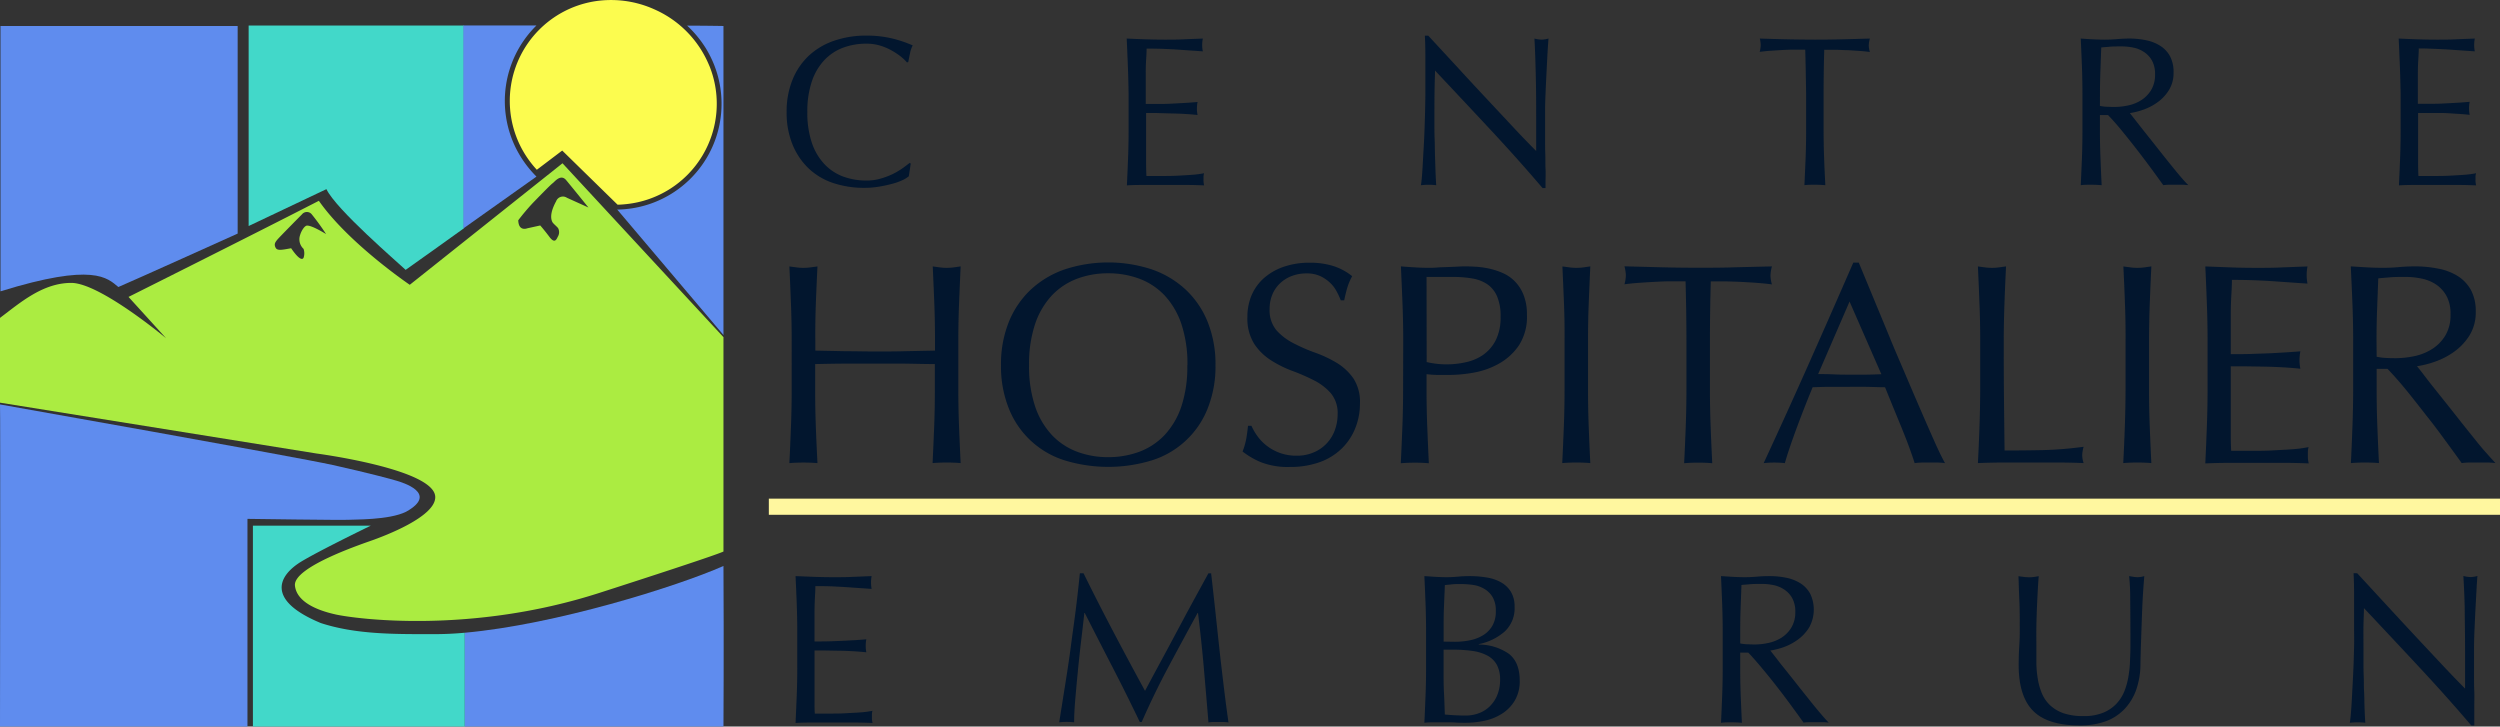 <svg xmlns="http://www.w3.org/2000/svg" viewBox="0 0 619.38 180">
  <rect x="0" y="0" width="619.38" height="180" fill="#333333" stroke="none"/>
  <defs>
    <style>
      .cls-1 {
        fill: #fcfc4f;
      }

      .cls-2 {
        fill: #42d8c9;
      }

      .cls-3 {
        fill: #abec41;
      }

      .cls-4 {
        fill: #5f8cee;
      }

      .cls-5 {
        fill: #fff79f;
      }

      .cls-6 {
        fill: #02162e;
      }
    </style>
  </defs>
  <title>CHE_logo2</title>
  <g id="Calque_2" data-name="Calque 2">
    <g id="Calque_9" data-name="Calque 9">
      <line class="cls-1" x1="189.91" y1="124.03" x2="618.17" y2="124.03"/>
      <g>
        <path class="cls-2" d="M61.6,56V6.32h53.32V56.57s-13.36,9.58-14.42,10.29c-2-1.89-17.26-15-19.63-20Z"/>
        <path class="cls-2" d="M115.16,180H62.66V130.23H91.87S77,137.44,73.78,139.69c-5.44,3.78-6.86,9.46,5.67,14.66,8.63,2.84,18.33,2.76,27.2,2.76a84.7,84.7,0,0,0,8.51-.35Z"/>
      </g>
      <path class="cls-1" d="M175.73,16.29a26,26,0,0,0-13.67-14A26.08,26.08,0,0,0,146.94.39a25,25,0,0,0-20.35,20.82,25.1,25.1,0,0,0,2.35,15A25.46,25.46,0,0,0,133,42.06l6.29-4.76L153,50.71c.69,0,1.38-.06,2.07-.13a25,25,0,0,0,20.67-34.29Z"/>
      <path class="cls-3" d="M179.24,136.62V83.53L139.36,40.45,101.52,70.56S86.39,60.32,79,49.75C61.8,58.58,31.84,73.56,31.84,73.56L41.15,83.8S24.75,70.09,17.66,70.09,5,75,0,78.76v21l78.51,12.61s29,3.82,29.32,10.68c.26,5-13,9.85-15.13,10.64s-20,6.62-19.63,11.35c.37,3.92,5.12,6.11,10.17,7.21s33.42,4.89,65.26-5.36S179.24,136.62,179.24,136.62ZM76,55.9c-.53.07-1.33,1.2-1.66,2.37a3.22,3.22,0,0,0,.87,3.39,3.44,3.44,0,0,1,0,2.2c-.16.32-.79,1-3.08-2.36-2.52.47-3.47.63-3.86-.16s-.16-1.26.47-2,6.07-6.23,6.07-6.23a1.56,1.56,0,0,1,2.37-.08A59.36,59.36,0,0,1,80.79,58S77.21,55.74,76,55.9ZM140.46,49a1.79,1.79,0,0,0-2.68.87c-1.1,2-1.57,3.86-.94,5.12.22.46,1.36,1.29,1.49,1.66a2.14,2.14,0,0,1-.07,1.89c-.32.55-.71,2.05-2.13.16s-2.29-2.84-2.29-2.84l-3.23.71s-2.13.87-2.21-2A55.18,55.18,0,0,1,132,50.3s4.41-4.57,4.89-4.88,2-2.45,3.38-.79,5.52,6.78,5.52,6.78Z"/>
      <g>
        <path class="cls-4" d="M.12,72.18V6.44H58.88V57.87S32.16,69.93,29.32,71.11C26.6,68.87,23.29,65,.12,72.18Z"/>
        <path class="cls-4" d="M0,100.2s73.42,13,82.41,15,14.66,3.54,15.84,3.9,10.64,3.07,2.37,7.68c-4.26,2.13-13.13,1.89-14.31,2s-25-.23-25-.23V180H0S.12,100.32,0,100.2Z"/>
        <path class="cls-4" d="M115.16,156.76c22.37-2,52.51-11.43,64.08-16.54.12,20.34,0,39.78,0,39.78H115.16Z"/>
        <g>
          <path class="cls-4" d="M127.83,36.73a26.25,26.25,0,0,1,4.47-29.8c.2-.21.4-.42.61-.62h-18.1V56.59l18.1-12.84A27.09,27.09,0,0,1,127.83,36.73Z"/>
          <path class="cls-4" d="M179.24,6.44s-3.57-.07-9-.09A27.25,27.25,0,0,1,175,12.17a28.08,28.08,0,0,1,1.84,3.68A26.21,26.21,0,0,1,155.2,51.79c-.75.08-1.52.12-2.28.13L179.24,83Z"/>
        </g>
      </g>
      <rect class="cls-5" x="190.48" y="123.54" width="428.9" height="4"/>
      <g>
        <g>
          <path class="cls-6" d="M231.48,75.19q-.18-4.5-.39-9.18l1.77.24a13.19,13.19,0,0,0,3.4,0L238,66q-.21,4.68-.39,9.18t-.18,9.19v12.2q0,4.68.18,9.23t.39,8.93c-1.09-.09-2.25-.14-3.48-.14s-2.39.05-3.47.14q.21-4.39.39-8.93t.17-9.23V90.2c-2.55,0-5-.08-7.41-.11s-4.86,0-7.41,0-5,0-7.42,0-4.86.06-7.41.11v6.38q0,4.68.17,9.23t.4,8.93c-1.09-.09-2.25-.14-3.48-.14s-2.39.05-3.48.14c.15-2.93.27-5.91.39-8.93s.18-6.11.18-9.23V84.38q0-4.68-.18-9.19c-.12-3-.24-6.06-.39-9.18l1.78.24a13.19,13.19,0,0,0,3.4,0l1.78-.24q-.23,4.68-.4,9.18T202,84.38v2.48l7.41.15c2.39,0,4.86.07,7.42.07s5,0,7.41-.07l7.41-.15V84.38Q231.65,79.7,231.48,75.19Z"/>
          <path class="cls-6" d="M248,90.48a28,28,0,0,1,1.95-10.75,22.51,22.51,0,0,1,5.46-8,23.64,23.64,0,0,1,8.41-5,34.64,34.64,0,0,1,21.5,0,23.64,23.64,0,0,1,8.41,5,22.51,22.51,0,0,1,5.46,8,28,28,0,0,1,1.95,10.75,28,28,0,0,1-1.95,10.75,21.87,21.87,0,0,1-13.87,12.84,36.91,36.91,0,0,1-21.5,0,21.87,21.87,0,0,1-13.87-12.84A28,28,0,0,1,248,90.48Zm46.19,0a31.22,31.22,0,0,0-1.49-10.18,19.5,19.5,0,0,0-4.15-7.09,16.59,16.59,0,0,0-6.25-4.15,21.87,21.87,0,0,0-7.77-1.35,21.59,21.59,0,0,0-7.69,1.35,16.59,16.59,0,0,0-6.25,4.15,19.5,19.5,0,0,0-4.15,7.09,31.22,31.22,0,0,0-1.49,10.18,31.18,31.18,0,0,0,1.49,10.18,19.46,19.46,0,0,0,4.15,7.1,16.59,16.59,0,0,0,6.25,4.15,21.59,21.59,0,0,0,7.69,1.35,21.87,21.87,0,0,0,7.77-1.35,16.59,16.59,0,0,0,6.25-4.15,19.46,19.46,0,0,0,4.15-7.1A31.18,31.18,0,0,0,294.16,90.48Z"/>
          <path class="cls-6" d="M311.57,108.11a11.7,11.7,0,0,0,2.34,2.38,11.83,11.83,0,0,0,7.35,2.41,10.42,10.42,0,0,0,4.22-.82,9.42,9.42,0,0,0,5.21-5.46,11.32,11.32,0,0,0,.71-4,7.64,7.64,0,0,0-1.67-5.18,13.78,13.78,0,0,0-4.15-3.19,48.91,48.91,0,0,0-5.35-2.34,27.89,27.89,0,0,1-5.36-2.66,14,14,0,0,1-4.15-4.08,11.8,11.8,0,0,1-1.67-6.67,13.53,13.53,0,0,1,1.07-5.43,12,12,0,0,1,3.08-4.22,14.61,14.61,0,0,1,4.86-2.76,19.3,19.3,0,0,1,6.39-1,19.08,19.08,0,0,1,5.89.82A14.57,14.57,0,0,1,335,68.42,15.22,15.22,0,0,0,333.88,71c-.28.9-.56,2-.85,3.41h-.85a19.16,19.16,0,0,0-1-2.17,8.09,8.09,0,0,0-1.63-2.16,9.16,9.16,0,0,0-2.44-1.67,7.92,7.92,0,0,0-3.41-.67,10,10,0,0,0-3.65.64,8.52,8.52,0,0,0-2.91,1.81,8,8,0,0,0-1.92,2.8,9.2,9.2,0,0,0-.67,3.55,7.74,7.74,0,0,0,1.66,5.25A14.33,14.33,0,0,0,320.4,85a41.64,41.64,0,0,0,5.36,2.35,29.93,29.93,0,0,1,5.36,2.51,13.81,13.81,0,0,1,4.15,3.83,10.61,10.61,0,0,1,1.66,6.25,16.2,16.2,0,0,1-1.17,6.17,14.47,14.47,0,0,1-3.4,5.07,15.07,15.07,0,0,1-5.46,3.34,21.51,21.51,0,0,1-7.35,1.17,18.32,18.32,0,0,1-7.13-1.17,19.51,19.51,0,0,1-4.57-2.66,16.66,16.66,0,0,0,.88-3c.17-.87.32-2,.47-3.37h.85A13.52,13.52,0,0,0,311.57,108.11Z"/>
          <path class="cls-6" d="M347.65,84.38q0-4.68-.18-9.19T347.08,66c1.14.09,2.28.17,3.44.24s2.31.11,3.44.11c.57,0,1.25,0,2.06-.07s1.62-.08,2.45-.11,1.62-.06,2.37-.1,1.4-.07,1.92-.07c.71,0,1.58,0,2.62.07a21.29,21.29,0,0,1,3.3.42,18.21,18.21,0,0,1,3.44,1.07,9.81,9.81,0,0,1,3.09,2.05A10.12,10.12,0,0,1,377.44,73a12.9,12.9,0,0,1,.86,5,13,13,0,0,1-2,7.59,14.61,14.61,0,0,1-5,4.54,19.75,19.75,0,0,1-6.25,2.2,34.63,34.63,0,0,1-5.85.56c-1.09,0-2.08,0-3,0s-1.82-.08-2.77-.18v3.9q0,4.68.18,9.23t.39,8.93c-1.09-.09-2.24-.14-3.47-.14s-2.39.05-3.48.14q.21-4.39.39-8.93t.18-9.23Zm5.81,5.32a21.73,21.73,0,0,0,9.58.07A12,12,0,0,0,367.33,88a9.92,9.92,0,0,0,3.2-3.62,12.5,12.5,0,0,0,1.24-5.92,12.25,12.25,0,0,0-.85-5,7.07,7.07,0,0,0-2.38-3A9.41,9.41,0,0,0,364.82,69a28.73,28.73,0,0,0-5-.39h-6.39Z"/>
          <path class="cls-6" d="M387.48,75.19q-.18-4.5-.39-9.18l1.78.24a13.19,13.19,0,0,0,3.4,0L394,66q-.21,4.68-.39,9.18t-.17,9.19v12.2q0,4.68.17,9.23t.39,8.93c-1.08-.09-2.24-.14-3.47-.14s-2.39.05-3.48.14q.21-4.39.39-8.93t.18-9.23V84.38Q387.66,79.7,387.48,75.19Z"/>
          <path class="cls-6" d="M417.6,69.7l-3.87,0c-1.34,0-2.69.07-4,.14s-2.65.16-3.9.25-2.38.21-3.37.35a8.79,8.79,0,0,0,.35-2.27,10.08,10.08,0,0,0-.35-2.19l9.15.24c3,.08,6,.11,9.15.11s6.17,0,9.15-.11L439,66a9.7,9.7,0,0,0-.36,2.27,8.26,8.26,0,0,0,.36,2.19c-1-.14-2.12-.25-3.37-.35s-2.56-.18-3.91-.25-2.69-.11-4-.14l-3.87,0q-.21,7.3-.21,14.68v12.2q0,4.68.18,9.23c.11,3,.25,6,.39,8.93-1.09-.09-2.25-.14-3.48-.14s-2.39.05-3.48.14q.22-4.39.39-8.93t.18-9.23V84.38Q417.81,77,417.6,69.7Z"/>
          <path class="cls-6" d="M481.88,114.74a14.13,14.13,0,0,0-1.88-.14h-3.76a13.9,13.9,0,0,0-1.88.14c-.34-1.08-.79-2.4-1.35-3.93s-1.2-3.15-1.88-4.83l-2.1-5.1c-.7-1.73-1.37-3.37-2-4.94-1.52,0-3.05-.08-4.61-.1s-3.13,0-4.68,0-2.91,0-4.33,0-2.87.06-4.33.1c-1.51,3.69-2.89,7.21-4.11,10.54s-2.16,6.09-2.77,8.26a24.68,24.68,0,0,0-5.25,0q5.75-12.4,11.21-24.68t11-25h1.35c1.14,2.75,2.37,5.71,3.69,8.91s2.67,6.42,4,9.68,2.75,6.5,4.12,9.72,2.66,6.21,3.87,9,2.29,5.23,3.26,7.41S481.26,113.61,481.88,114.74ZM450.45,92.68c1.23,0,2.5,0,3.83.07s2.6.07,3.83.07,2.65,0,4,0,2.65-.06,4-.11l-7.88-18Z"/>
          <path class="cls-6" d="M490.42,75.19q-.17-4.5-.39-9.18l1.78.24a13.19,13.19,0,0,0,3.4,0L497,66q-.23,4.68-.39,9.18t-.18,9.19q0,8.94.07,15.5c.05,4.38.09,8.29.14,11.74q5,0,9.65-.1a92.07,92.07,0,0,0,9.93-.82,8.49,8.49,0,0,0-.35,2.13,6.76,6.76,0,0,0,.35,1.91c-2.17-.09-4.35-.14-6.52-.14H496.6q-3.17,0-6.57.14.23-4.39.39-8.93t.18-9.23V84.38Q490.6,79.7,490.42,75.19Z"/>
          <path class="cls-6" d="M526.46,75.19q-.16-4.5-.39-9.18l1.78.24a13.19,13.19,0,0,0,3.4,0L533,66q-.22,4.68-.39,9.18t-.18,9.19v12.2q0,4.68.18,9.23t.39,8.93c-1.09-.09-2.25-.14-3.48-.14s-2.39.05-3.48.14q.23-4.39.39-8.93t.18-9.23V84.38Q526.64,79.7,526.46,75.19Z"/>
          <path class="cls-6" d="M546.75,75.09q-.16-4.55-.38-9.08l6.34.24c2.11.08,4.23.11,6.35.11s4.24,0,6.32-.11l6.31-.24a10.86,10.86,0,0,0,0,4.25c-1.51-.09-2.9-.19-4.15-.28l-4-.28c-1.4-.1-2.92-.18-4.58-.25s-3.64-.11-6-.11c0,1.52-.1,3-.17,4.33s-.11,2.93-.11,4.68,0,3.64,0,5.39,0,3.08,0,4c2.08,0,3.95,0,5.6-.07s3.17-.1,4.55-.17,2.63-.14,3.79-.22,2.26-.15,3.3-.24a11.22,11.22,0,0,0-.21,2.19,11,11,0,0,0,.21,2.13c-1.23-.14-2.66-.26-4.29-.35s-3.26-.15-4.9-.18l-4.61-.07-3.44,0q0,.63,0,1.38c0,.49,0,1.12,0,1.88v7q0,4,0,6.67c0,1.75.05,3.08.1,4h5c1.79,0,3.56,0,5.28-.1s3.36-.17,4.9-.29a30.19,30.19,0,0,0,4-.53,4.6,4.6,0,0,0-.18,1.1c0,.4,0,.77,0,1.1a6.55,6.55,0,0,0,.22,1.84q-3.19-.13-6.35-.14H552.82q-3.2,0-6.45.14c.14-3,.27-6,.38-9s.18-6.07.18-9.19V84.31C546.93,81.19,546.87,78.11,546.75,75.09Z"/>
          <path class="cls-6" d="M583,84.38q0-4.68-.18-9.19T582.41,66l4,.24c1.32.08,2.67.11,4,.11s2.72-.06,4-.18,2.67-.17,4-.17a28.13,28.13,0,0,1,5.68.56A13.88,13.88,0,0,1,609,68.45a9.52,9.52,0,0,1,3.2,3.44,11,11,0,0,1,1.17,5.33,10.8,10.8,0,0,1-1.53,5.85,14.29,14.29,0,0,1-3.72,4,18.58,18.58,0,0,1-4.72,2.49,23.93,23.93,0,0,1-4.58,1.17c.57.7,1.35,1.7,2.34,3s2.11,2.69,3.34,4.23,2.51,3.14,3.83,4.82,2.6,3.29,3.83,4.82,2.39,3,3.48,4.23,2,2.24,2.62,2.9a16.93,16.93,0,0,0-2.13-.14h-4.18a15.26,15.26,0,0,0-2.06.14c-.71-1-1.78-2.48-3.23-4.46s-3-4.12-4.79-6.39-3.53-4.53-5.35-6.78-3.49-4.14-5-5.71h-2.7v5.18q0,4.68.18,9.23c.11,3,.25,6,.39,8.93-1.09-.09-2.25-.14-3.48-.14s-2.39.05-3.47.14q.21-4.39.38-8.93t.18-9.23Zm5.82,4a13.76,13.76,0,0,0,2.16.29c.78.05,1.65.07,2.59.07a22.5,22.5,0,0,0,4.58-.5,13.2,13.2,0,0,0,4.36-1.74,10.1,10.1,0,0,0,3.3-3.33,9.74,9.74,0,0,0,1.31-5.29,9.12,9.12,0,0,0-1-4.57,8.2,8.2,0,0,0-2.66-2.88A10.27,10.27,0,0,0,599.86,69a18.84,18.84,0,0,0-3.76-.39c-1.66,0-3,0-4.12.11s-2,.15-2.76.25c-.1,2.6-.19,5.17-.29,7.73s-.14,5.11-.14,7.66Z"/>
        </g>
        <g>
          <path class="cls-6" d="M223.64,44.61a14.89,14.89,0,0,1-2.48.9c-1,.26-2,.5-3.25.71a21.72,21.72,0,0,1-3.75.32,24.15,24.15,0,0,1-7.71-1.19,16.27,16.27,0,0,1-6.11-3.62,17.12,17.12,0,0,1-4-5.95,20.71,20.71,0,0,1-1.45-8,20.75,20.75,0,0,1,1.45-8,16.69,16.69,0,0,1,4.07-6,17.4,17.4,0,0,1,6.26-3.69,24.15,24.15,0,0,1,8-1.27,26.74,26.74,0,0,1,6.36.71,30.1,30.1,0,0,1,5.1,1.72,6.83,6.83,0,0,0-.68,2c-.18.85-.32,1.56-.43,2.12l-.31.1a12.93,12.93,0,0,0-1.48-1.42A17.55,17.55,0,0,0,221,12.56a14.67,14.67,0,0,0-2.86-1.24,11.61,11.61,0,0,0-3.48-.5,16.31,16.31,0,0,0-5.79,1,12.32,12.32,0,0,0-4.65,3.09,14.41,14.41,0,0,0-3.09,5.28,23.17,23.17,0,0,0-1.11,7.58,23.17,23.17,0,0,0,1.11,7.58,14.41,14.41,0,0,0,3.09,5.28,12.23,12.23,0,0,0,4.65,3.1,16.53,16.53,0,0,0,5.79,1,12.26,12.26,0,0,0,3.51-.48,18.4,18.4,0,0,0,3-1.13,17.49,17.49,0,0,0,2.43-1.43c.72-.51,1.33-1,1.82-1.35l.21.22-.47,3.11A6.81,6.81,0,0,1,223.64,44.61Z"/>
          <path class="cls-6" d="M279.43,16.32c-.09-2.26-.18-4.51-.29-6.77,1.59.08,3.16.14,4.73.19s3.14.08,4.73.08,3.15,0,4.7-.08,3.12-.11,4.7-.19a8.57,8.57,0,0,0-.16,1.59,8.38,8.38,0,0,0,.16,1.58l-3.09-.21-3-.21c-1-.07-2.17-.13-3.41-.18s-2.71-.08-4.43-.08c0,1.12-.08,2.2-.14,3.22s-.07,2.18-.07,3.49,0,2.71,0,4,0,2.29,0,3c1.55,0,2.94,0,4.17,0s2.36-.08,3.38-.13l2.83-.16,2.46-.19a8.07,8.07,0,0,0-.16,1.64,7.63,7.63,0,0,0,.16,1.58c-.92-.1-2-.19-3.2-.26s-2.43-.11-3.65-.13L286.51,28l-2.56,0c0,.32,0,.66,0,1s0,.84,0,1.4V35.6c0,2,0,3.66,0,5s.05,2.29.08,3h3.7c1.34,0,2.65,0,3.94-.07s2.5-.13,3.64-.22a23.57,23.57,0,0,0,3-.39,3.89,3.89,0,0,0-.14.82c0,.3,0,.57,0,.82a4.72,4.72,0,0,0,.16,1.37c-1.59-.07-3.17-.11-4.73-.11H284c-1.59,0-3.19,0-4.81.11.11-2.25.2-4.5.29-6.74s.13-4.51.13-6.84V23.18Q279.56,19.7,279.43,16.32Z"/>
          <path class="cls-6" d="M369.27,32.14q-6.87-7.37-13.74-14.66c0,1-.07,2.31-.1,4s-.05,3.91-.05,6.76c0,.74,0,1.66,0,2.75s0,2.24.05,3.43.05,2.42.08,3.65.08,2.38.11,3.43.07,2,.11,2.78.07,1.33.1,1.61a15,15,0,0,0-1.85-.11,16.83,16.83,0,0,0-1.95.11c.07-.35.15-1,.24-2s.16-2.08.23-3.4.15-2.76.24-4.31.16-3.1.21-4.65.1-3.06.13-4.54.06-2.8.06-4c0-3.39,0-6.29,0-8.72s-.06-4.25-.13-5.44h.84l6.9,7.47q3.67,4,7.29,7.87t6.87,7.35c2.16,2.31,4.06,4.27,5.68,5.89V30.26c0-3.69,0-7.3-.08-10.8s-.17-6.81-.35-9.91a7.55,7.55,0,0,0,1.8.27,7.2,7.2,0,0,0,1.69-.27c-.07.78-.15,1.94-.24,3.49s-.17,3.21-.26,5-.17,3.48-.24,5.17-.11,3.05-.11,4.07v3.17q0,1.8,0,3.75c0,1.31,0,2.62.05,3.94s0,2.55.06,3.7,0,2.14,0,3v1.75h-.74Q376.14,39.51,369.27,32.14Z"/>
          <path class="cls-6" d="M447.25,12.3l-2.88,0c-1,0-2,.05-3,.1l-2.91.19c-.93.07-1.76.16-2.5.26a6.57,6.57,0,0,0,.26-1.69A7.64,7.64,0,0,0,436,9.55q3.48.12,6.81.19t6.82.08q3.48,0,6.81-.08t6.82-.19a7.28,7.28,0,0,0-.27,1.69,6.12,6.12,0,0,0,.27,1.64c-.74-.1-1.58-.19-2.51-.26l-2.91-.19c-1,0-2-.08-3-.1l-2.88,0c-.1,3.63-.16,7.27-.16,10.94v9.08c0,2.33.05,4.62.13,6.87s.19,4.47.3,6.66c-.82-.07-1.68-.11-2.59-.11s-1.78,0-2.59.11c.1-2.19.2-4.4.29-6.66s.13-4.54.13-6.87V23.24C447.41,19.57,447.36,15.93,447.25,12.3Z"/>
          <path class="cls-6" d="M515.93,23.24q0-3.49-.13-6.84t-.29-6.85c1,.08,2,.14,3,.19s2,.08,3,.08,2-.05,3-.13,2-.14,3-.14a20,20,0,0,1,4.23.43,10.21,10.21,0,0,1,3.51,1.4,7,7,0,0,1,2.38,2.56,8.17,8.17,0,0,1,.87,4,8,8,0,0,1-1.13,4.36,10.56,10.56,0,0,1-2.78,3,13.73,13.73,0,0,1-3.51,1.85,17.63,17.63,0,0,1-3.41.87c.43.53,1,1.27,1.75,2.22s1.56,2,2.48,3.15,1.87,2.34,2.85,3.59,1.94,2.45,2.86,3.59,1.77,2.19,2.58,3.14,1.47,1.68,2,2.17a12.14,12.14,0,0,0-1.59-.11h-3.11a10.8,10.8,0,0,0-1.53.11c-.53-.74-1.33-1.85-2.41-3.33s-2.26-3.06-3.56-4.75-2.64-3.38-4-5.05-2.6-3.09-3.73-4.25h-2v3.85q0,3.49.14,6.87c.08,2.26.18,4.47.29,6.66-.81-.07-1.68-.11-2.59-.11s-1.78,0-2.59.11c.1-2.19.2-4.4.29-6.66s.13-4.54.13-6.87Zm4.33,3a11,11,0,0,0,1.61.21c.59,0,1.23.05,1.93.05a16.38,16.38,0,0,0,3.41-.37,9.71,9.71,0,0,0,3.25-1.29,7.77,7.77,0,0,0,2.46-2.48,7.33,7.33,0,0,0,1-3.94,6.86,6.86,0,0,0-.76-3.41,6.1,6.1,0,0,0-2-2.14,7.44,7.44,0,0,0-2.64-1.08,14.4,14.4,0,0,0-2.8-.29c-1.24,0-2.26,0-3.07.08s-1.5.11-2.06.18q-.11,2.91-.21,5.76c-.07,1.9-.11,3.81-.11,5.71Z"/>
          <path class="cls-6" d="M594.57,16.32c-.09-2.26-.18-4.51-.29-6.77,1.59.08,3.16.14,4.73.19s3.14.08,4.73.08,3.15,0,4.7-.08,3.12-.11,4.7-.19a8.57,8.57,0,0,0-.16,1.59,8.38,8.38,0,0,0,.16,1.58l-3.09-.21-3-.21c-1-.07-2.17-.13-3.41-.18S601,12,599.25,12c0,1.12-.08,2.2-.14,3.22s-.08,2.18-.08,3.49,0,2.71,0,4,0,2.29,0,3c1.55,0,2.94,0,4.17,0s2.36-.08,3.38-.13l2.83-.16,2.46-.19a8.07,8.07,0,0,0-.16,1.64,7.63,7.63,0,0,0,.16,1.58c-.92-.1-2-.19-3.2-.26S606.3,28,605.08,28L601.65,28l-2.56,0c0,.32,0,.66,0,1s0,.84,0,1.4V35.6c0,2,0,3.66,0,5s.05,2.29.08,3h3.7c1.34,0,2.65,0,3.93-.07s2.5-.13,3.65-.22a23.82,23.82,0,0,0,3-.39,3.34,3.34,0,0,0-.14.82c0,.3,0,.57,0,.82a4.72,4.72,0,0,0,.16,1.37c-1.59-.07-3.17-.11-4.73-.11h-9.59c-1.59,0-3.19,0-4.81.11.11-2.25.2-4.5.29-6.74s.13-4.51.13-6.84V23.18Q594.7,19.7,594.57,16.32Z"/>
        </g>
        <g>
          <path class="cls-6" d="M197.39,149.49q-.13-3.37-.29-6.76l4.72.19c1.57.05,3.15.08,4.73.08s3.15,0,4.7-.08l4.7-.19a8.45,8.45,0,0,0,0,3.17l-3.09-.21-3-.21c-1-.07-2.18-.13-3.41-.19s-2.71-.08-4.44-.08c0,1.13-.08,2.21-.13,3.23s-.08,2.18-.08,3.48,0,2.72,0,4,0,2.29,0,3c1.55,0,2.94,0,4.18-.05s2.36-.08,3.38-.14l2.82-.15,2.46-.19a8,8,0,0,0-.16,1.64,7.7,7.7,0,0,0,.16,1.58c-.92-.1-2-.19-3.2-.26s-2.43-.12-3.64-.13l-3.44-.06-2.56,0c0,.31,0,.66,0,1s0,.83,0,1.4v5.23c0,2,0,3.66,0,5s0,2.29.08,3h3.69c1.34,0,2.65,0,3.94-.08s2.5-.12,3.64-.21a25.55,25.55,0,0,0,3-.39,3.35,3.35,0,0,0-.13.81c0,.3,0,.58,0,.82a4.75,4.75,0,0,0,.16,1.38c-1.59-.07-3.16-.11-4.73-.11H201.9c-1.58,0-3.19,0-4.8.11.1-2.26.2-4.5.29-6.74s.13-4.52.13-6.84v-9.09C197.52,154,197.47,151.75,197.39,149.49Z"/>
          <path class="cls-6" d="M275.89,156.63q3.72,7.08,7.79,14.53l1.54-2.88q1-1.87,2.32-4.31t2.83-5.26l3.06-5.73q1.56-2.91,3.09-5.7l2.86-5.23h.68c.39,3.38.75,6.64,1.09,9.8s.67,6.25,1,9.29.7,6.06,1.05,9,.74,5.92,1.16,8.85a7.52,7.52,0,0,0-1.24-.11h-2.48a7.61,7.61,0,0,0-1.24.11q-.58-7-1.16-13.63t-1.43-13.48h-.11q-3.64,6.66-7.16,13.24t-6.68,13.76h-.47q-3.18-6.66-6.63-13.34t-7-13.66h-.11c-.24,2.19-.52,4.56-.82,7.11s-.57,5.07-.81,7.55-.46,4.83-.64,7-.26,4-.26,5.42a15.61,15.61,0,0,0-3.7,0c.46-2.86.93-5.87,1.43-9s1-6.35,1.42-9.56.88-6.37,1.27-9.48.72-6.09,1-8.9h.9Q272.16,149.55,275.89,156.63Z"/>
          <path class="cls-6" d="M353.31,156.36q0-3.48-.13-6.87c-.09-2.25-.18-4.5-.29-6.76l2.8.19c.95.05,1.89.08,2.8.08s1.85-.05,2.8-.14,1.89-.13,2.8-.13a25.23,25.23,0,0,1,4.28.35,10.57,10.57,0,0,1,3.54,1.21,6.68,6.68,0,0,1,2.43,2.35,7,7,0,0,1,.9,3.7,7.83,7.83,0,0,1-2.46,6.13,13.92,13.92,0,0,1-6.42,3.12v.1a13.08,13.08,0,0,1,7.43,2.27q2.71,2.07,2.72,6.61a9.4,9.4,0,0,1-1.22,5,9.76,9.76,0,0,1-3.17,3.25,12.89,12.89,0,0,1-4.3,1.74,22.06,22.06,0,0,1-4.68.51c-.84,0-1.7,0-2.56-.06s-1.72-.05-2.56-.05h-2.57c-.86,0-1.71,0-2.56.11.11-2.26.2-4.5.29-6.74s.13-4.52.13-6.84ZM360.5,159a18.13,18.13,0,0,0,3.67-.37,9.81,9.81,0,0,0,3.25-1.24,6.75,6.75,0,0,0,2.3-2.33,7,7,0,0,0,.87-3.67,6.59,6.59,0,0,0-.79-3.46,5.74,5.74,0,0,0-2-2,7.61,7.61,0,0,0-2.75-1,21,21,0,0,0-3.06-.23c-.92,0-1.69,0-2.33.08s-1.19.11-1.69.18c-.07,1.69-.14,3.36-.21,5s-.1,3.33-.1,5v4Zm-2.85,7.34c0,1.8,0,3.58.1,5.34s.14,3.54.21,5.34c.67.07,1.46.13,2.38.18s1.85.08,2.8.08a9.16,9.16,0,0,0,3.25-.58,7.64,7.64,0,0,0,2.72-1.72,8.15,8.15,0,0,0,1.85-2.8,9.78,9.78,0,0,0,.69-3.77,7.6,7.6,0,0,0-.82-3.73,5.78,5.78,0,0,0-2.35-2.27,11.15,11.15,0,0,0-3.67-1.14,33.23,33.23,0,0,0-4.79-.31h-2.37Z"/>
          <path class="cls-6" d="M426.8,156.41q0-3.48-.13-6.84c-.09-2.23-.18-4.51-.29-6.84l3,.19c1,.05,2,.08,3,.08s2-.05,3-.14,2-.13,3-.13a20.54,20.54,0,0,1,4.22.42,10.55,10.55,0,0,1,3.52,1.4,7.13,7.13,0,0,1,2.37,2.57,9.11,9.11,0,0,1-.26,8.32,10.68,10.68,0,0,1-2.77,3A14,14,0,0,1,442,160.3a17.55,17.55,0,0,1-3.4.87l1.74,2.22c.74,1,1.57,2,2.48,3.14s1.87,2.35,2.85,3.6l2.86,3.59c.91,1.14,1.78,2.19,2.59,3.14s1.46,1.67,1.95,2.17a12.11,12.11,0,0,0-1.58-.11h-3.12a10.8,10.8,0,0,0-1.53.11c-.53-.74-1.33-1.85-2.41-3.33s-2.26-3.07-3.56-4.76-2.64-3.37-4-5-2.6-3.09-3.73-4.25h-2v3.85q0,3.5.13,6.87c.09,2.25.18,4.47.29,6.66-.81-.07-1.67-.11-2.59-.11s-1.78,0-2.59.11c.11-2.19.2-4.41.29-6.66s.13-4.54.13-6.87Zm4.34,3a12.35,12.35,0,0,0,1.61.21c.58,0,1.22.05,1.93.05a16.36,16.36,0,0,0,3.4-.37,10.05,10.05,0,0,0,3.25-1.29,7.7,7.7,0,0,0,2.46-2.49,7.29,7.29,0,0,0,1-3.93,6.83,6.83,0,0,0-.77-3.41,6.1,6.1,0,0,0-2-2.14,7.44,7.44,0,0,0-2.64-1.08,13.59,13.59,0,0,0-2.8-.29c-1.24,0-2.26,0-3.07.08s-1.49.11-2.06.18q-.1,2.91-.21,5.76c-.07,1.9-.1,3.8-.1,5.7Z"/>
          <path class="cls-6" d="M527.82,159.9q0-7.5-.06-11.57a52.86,52.86,0,0,0-.26-5.6l1.11.19a7.45,7.45,0,0,0,1.06.08,5.62,5.62,0,0,0,1.58-.27c-.1,1.23-.21,2.71-.32,4.41s-.19,3.54-.26,5.5-.14,4-.21,6-.13,4.06-.16,6a19.43,19.43,0,0,1-1.08,6.34,13.46,13.46,0,0,1-2.93,4.75,12.17,12.17,0,0,1-4.68,3,18.64,18.64,0,0,1-6.37,1q-7.92,0-11.51-3.59t-3.6-11.36c0-1.65.05-3.12.13-4.41s.14-2.6.14-3.94c0-2.95,0-5.58-.11-7.87s-.14-4.22-.21-5.81c.42.07.88.13,1.37.19s1,.08,1.38.08a8.47,8.47,0,0,0,1.13-.08l1.14-.19c-.07.78-.14,1.79-.21,3s-.14,2.67-.21,4.25-.13,3.3-.16,5.13,0,3.73,0,5.7c0,1.2,0,2.44,0,3.73a25.61,25.61,0,0,0,.37,3.75,15.42,15.42,0,0,0,1,3.49,8.6,8.6,0,0,0,2,2.9,9.39,9.39,0,0,0,3.33,2,15.11,15.11,0,0,0,5,.71,12.33,12.33,0,0,0,4.88-.85,9.3,9.3,0,0,0,3.25-2.21,10.09,10.09,0,0,0,2-3.17,17.56,17.56,0,0,0,1-3.76,27.08,27.08,0,0,0,.37-3.9Q527.82,161.54,527.82,159.9Z"/>
          <path class="cls-6" d="M599.4,165.32q-6.87-7.38-13.73-14.66c0,1-.07,2.3-.11,4s0,3.91,0,6.76c0,.74,0,1.66,0,2.75s0,2.24.06,3.43,0,2.42.08,3.65.07,2.38.1,3.43.07,2,.11,2.78.07,1.33.1,1.61a14.92,14.92,0,0,0-1.84-.11,16.88,16.88,0,0,0-2,.11c.07-.35.15-1,.24-2s.17-2.08.24-3.41.15-2.75.23-4.3.16-3.1.22-4.65.09-3.06.13-4.54,0-2.8,0-4q0-5.07,0-8.71c0-2.43-.06-4.25-.13-5.44H584l6.89,7.47q3.68,4,7.29,7.87t6.87,7.35c2.17,2.3,4.06,4.27,5.68,5.89v-7.19q0-5.55-.08-10.8c0-3.51-.17-6.81-.34-9.91a7.41,7.41,0,0,0,1.79.27,7.13,7.13,0,0,0,1.69-.27c-.07.78-.15,1.94-.23,3.49s-.18,3.2-.27,5-.17,3.49-.24,5.18-.1,3-.1,4.07v3.17c0,1.2,0,2.45,0,3.75s0,2.62.06,3.94,0,2.55,0,3.7,0,2.13,0,3v1.74h-.74Q606.27,172.69,599.4,165.32Z"/>
        </g>
      </g>
    </g>
  </g>
</svg>
